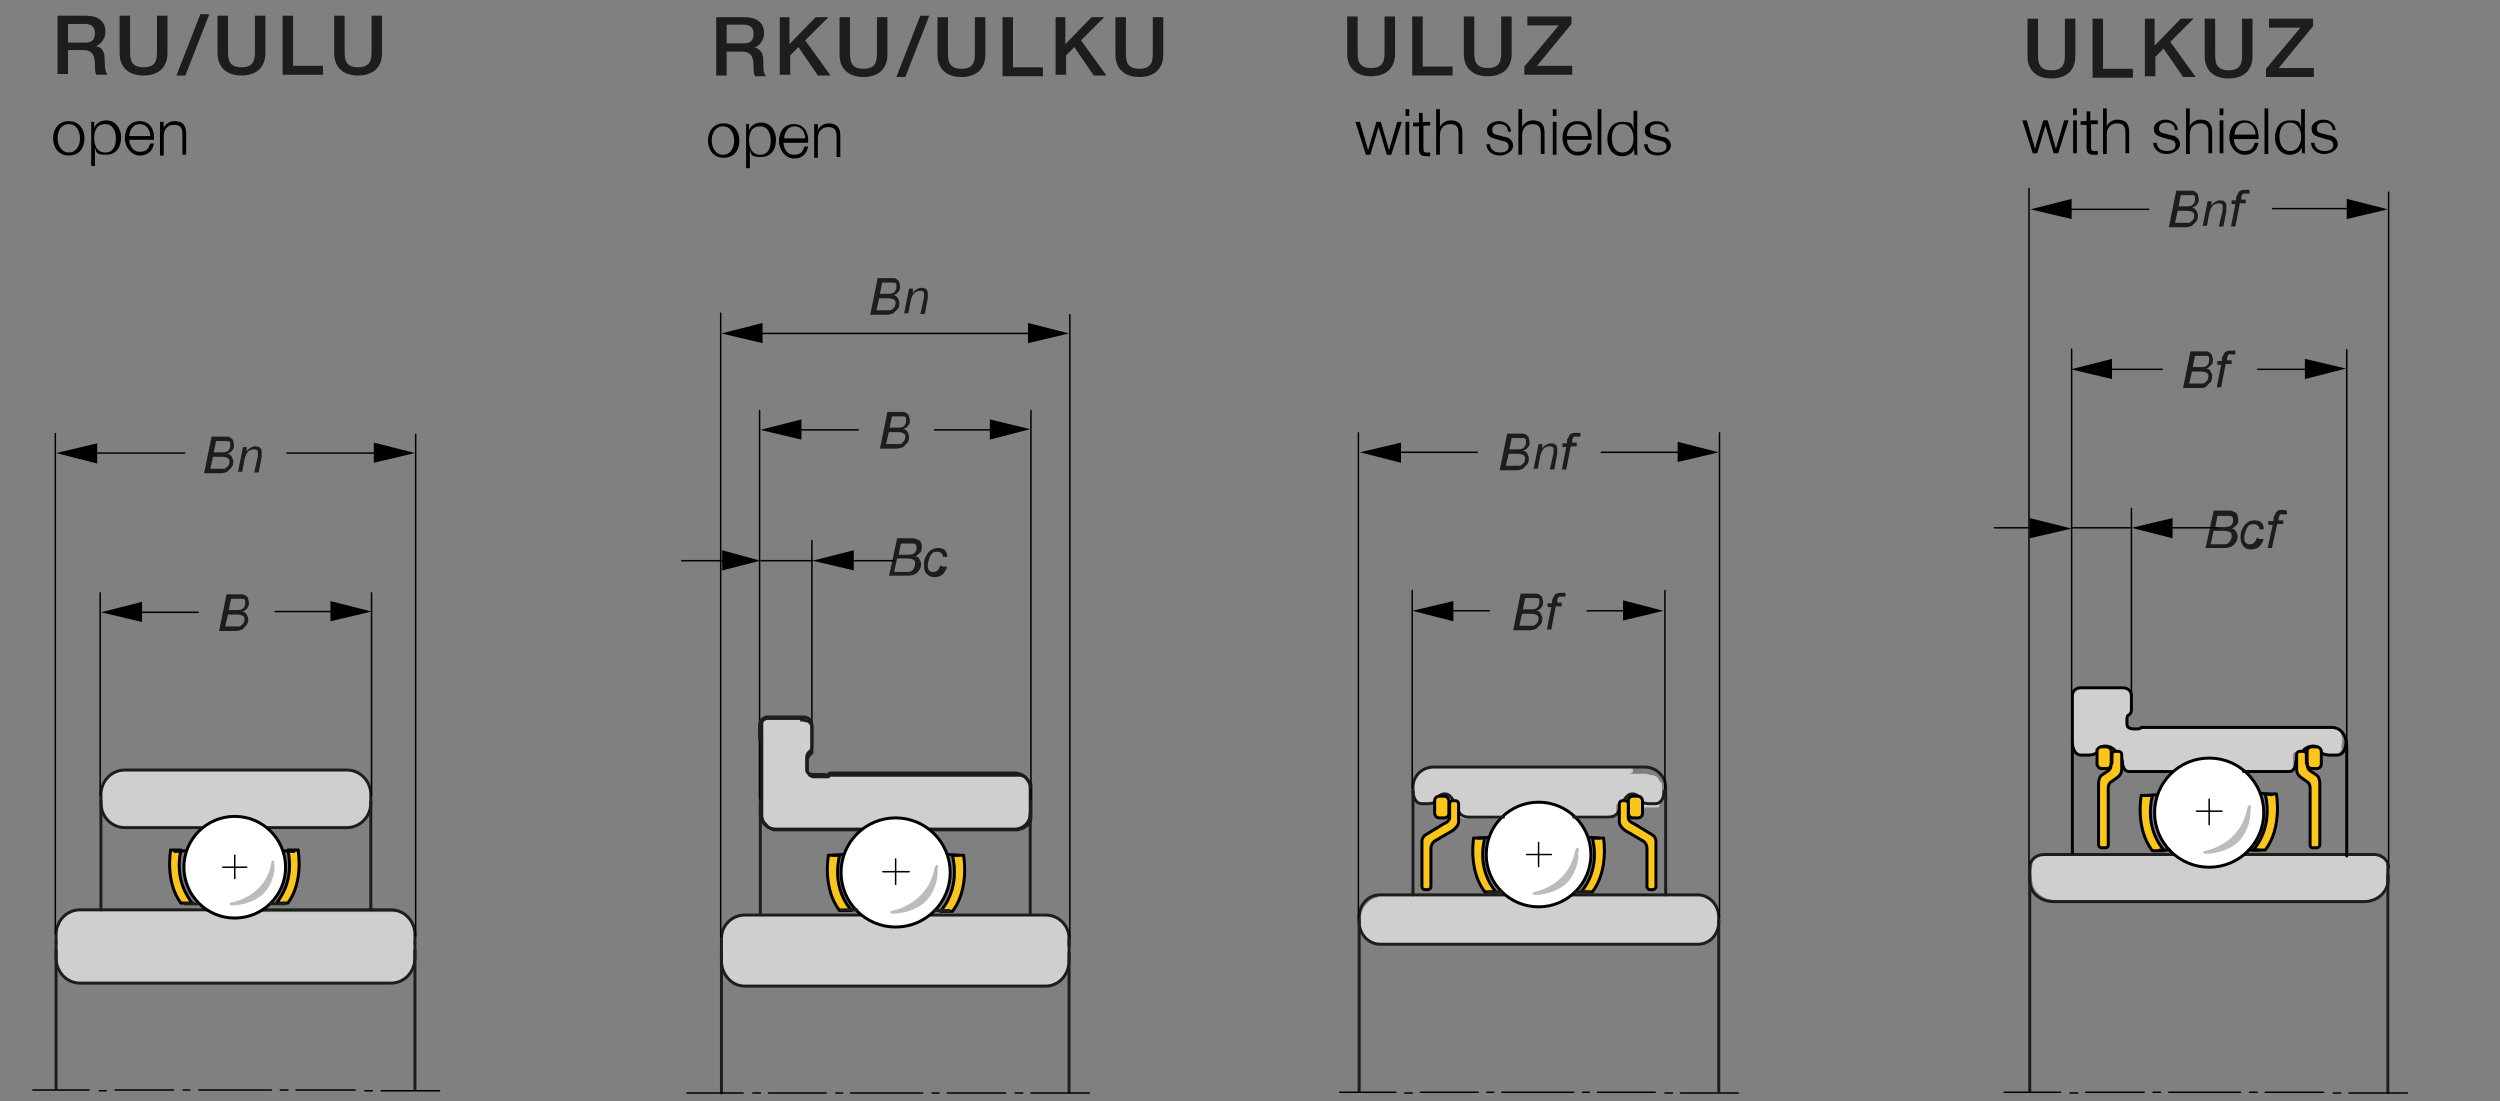 <?xml version="1.0" encoding="UTF-8"?>
<svg id="Ebene_1" xmlns="http://www.w3.org/2000/svg" version="1.1" viewBox="0 0 334.4 147.3">
  <rect x="0" y="0" width="334.4" height="147.3" fill="#808080" stroke="none"/>
  <!-- Generator: Adobe Illustrator 29.1.0, SVG Export Plug-In . SVG Version: 2.1.0 Build 142)  -->
  <defs>
    <style>
      .st0 {
        fill: #d0cfce;
      }

      .st1, .st2, .st3, .st4, .st5, .st6, .st7 {
        stroke-linecap: round;
      }

      .st1, .st2, .st3, .st4, .st6 {
        stroke-width: .4px;
      }

      .st1, .st3, .st5, .st7 {
        fill: none;
      }

      .st1, .st4 {
        stroke: #1d1d1b;
      }

      .st1, .st4, .st5 {
        stroke-miterlimit: 10;
      }

      .st2 {
        fill: #fbc519;
      }

      .st2, .st3, .st5, .st6, .st7 {
        stroke: #000;
      }

      .st2, .st3, .st6, .st7 {
        stroke-linejoin: round;
      }

      .st4, .st8 {
        fill: #cfcfcf;
      }

      .st9 {
        isolation: isolate;
      }

      .st10 {
        fill: #bcbcbb;
      }

      .st5, .st7 {
        stroke-width: .2px;
      }

      .st6 {
        fill: #fff;
      }

      .st11 {
        fill: #1d1d1b;
      }

      .st12 {
        fill: #cfcfd0;
      }
    </style>
  </defs>
  <g>
    <path class="st11" d="M7.7,2.1h3.8c1.7,0,2.6.8,2.6,2.1s-1,1.9-1.3,2h0c.5,0,1.2.4,1.2,1.7s.1,1.7.4,2.1h-1.5c-.2-.3-.2-.8-.2-1.2,0-1.4-.3-2.1-1.6-2.1h-2v3.2h-1.4s0-7.8,0-7.8ZM9.1,5.7h2.3c.9,0,1.3-.4,1.3-1.3s-.6-1.2-1.4-1.2h-2.2s0,2.5,0,2.5Z"/>
    <path class="st11" d="M16,2.1h1.4v4.6c0,1.1,0,2.3,1.8,2.3s1.8-1.2,1.8-2.3V2.1h1.4v5c0,2-1.3,3-3.2,3s-3.2-1-3.2-3c0,0,0-5,0-5Z"/>
    <path class="st11" d="M26.8,1.9h1.2l-3.2,8.2h-1.2s3.2-8.2,3.2-8.2Z"/>
    <path class="st11" d="M29.1,2.1h1.4v4.6c0,1.1,0,2.3,1.8,2.3s1.8-1.2,1.8-2.3V2.1h1.4v5c0,2-1.3,3-3.2,3s-3.2-1-3.2-3c0,0,0-5,0-5Z"/>
    <path class="st11" d="M37.8,2.1h1.4v6.7h4v1.2h-5.4V2.1Z"/>
    <path class="st11" d="M44.7,2.1h1.4v4.6c0,1.1,0,2.3,1.8,2.3s1.8-1.2,1.8-2.3V2.1h1.4v5c0,2-1.3,3-3.2,3s-3.2-1-3.2-3V2.1Z"/>
  </g>
  <g>
    <path class="st11" d="M180.2,2.2h1.4v4.6c0,1.1,0,2.3,1.8,2.3s1.8-1.2,1.8-2.3V2.2h1.4v5c0,2-1.3,3-3.2,3s-3.2-1-3.2-3V2.2Z"/>
    <path class="st11" d="M188.9,2.2h1.4v6.7h4v1.2h-5.4V2.2Z"/>
    <path class="st11" d="M195.8,2.2h1.4v4.6c0,1.1,0,2.3,1.8,2.3s1.8-1.2,1.8-2.3V2.2h1.4v5c0,2-1.3,3-3.2,3s-3.2-1-3.2-3V2.2Z"/>
    <path class="st11" d="M204.2,2.2h6v1l-4.6,5.6h4.7v1.2h-6.4v-1.1l4.6-5.5h-4.2v-1.2h-.1Z"/>
  </g>
  <g>
    <path class="st11" d="M271.2,2.5h1.4v4.6c0,1.1,0,2.3,1.8,2.3s1.8-1.2,1.8-2.3V2.5h1.4v5c0,2-1.3,3-3.2,3s-3.2-1-3.2-3V2.5h0Z"/>
    <path class="st11" d="M279.9,2.5h1.4v6.7h4v1.2h-5.4V2.5Z"/>
    <path class="st11" d="M286.8,2.5h1.4v3.6l3.5-3.6h1.7l-3.1,3.1,3.4,4.7h-1.7l-2.6-3.8-1.1,1.1v2.6h-1.4V2.5h0Z"/>
    <path class="st11" d="M294.9,2.5h1.4v4.6c0,1.1,0,2.3,1.8,2.3s1.8-1.2,1.8-2.3V2.5h1.4v5c0,2-1.3,3-3.2,3s-3.2-1-3.2-3V2.5h0Z"/>
    <path class="st11" d="M303.4,2.5h6v1l-4.6,5.6h4.7v1.2h-6.4v-1.1l4.6-5.5h-4.2v-1.2h-.1Z"/>
  </g>
  <path class="st0" d="M312.1,97.2h-25.5l-.3.3h-.3c0,0-.9,0-.9,0h-.4c-.1,0-.3-.2-.3-.2v-1.4s0,0,.2-.2.2,0,.3-.2,0,0,0-.4v-2.6c-.1,0-.5-.3-.5-.3,0,0-.2-.2-.3-.2h-6.2l-.4.3-.3.3v7.2l.4.9.4.2h1.6l.4-.2h.3v-.6c.1,0,.5-.2.5-.2h1s.3.2.5.3.5.4.5.4h.5l.2.2v.6c.1,0,0,.6,0,.6v.6l.3.4h22.2c0,0,.3,0,.3,0l.4-.3v-.3c.1,0,0-.8,0-.8v-.7l.2-.3s.2,0,.3,0h.5l.4-.3v-.3h1.1c0,0,.4,0,.4,0l.4.2v.4l.4.3.5.2h1.6l.3-.3.4-.5v-.7c.1,0,.1-.8.1-.8l-.2-.8s-.5-.8-1.4-.9h.4Z"/>
  <path class="st12" d="M317.9,114.2h-16.9l-1.5.5-.5.3-1.6.5h-2.6l-1.3-.3-1.1-.3-1.1-.5-.8-.3h-17.2l-.7.3-.5.5-.2.4-.2,1.3v.8l.3,1.2.3.6.7.6.7.4,1,.2h42.8c0,0,.6-.4.6-.4l.6-.3.4-.3.3-.5v-.5l.2-1.4v-1.7c0,0-.2-.3-.2-.3l-.3-.2-.5-.3-.5-.3h-.2Z"/>
  <path class="st1" d="M271.5,116c0-.9.8-1.7,1.9-1.7h44.2c1,0,1.9.8,1.9,1.7"/>
  <path class="st8" d="M218.4,102.6h-27.5l-.6.4s-.4.3-.5.4-.4.5-.4.5l-.2.6-.2.8v.9c0,0,0,.6.2.6s.4.5.4.5c0,0,.5,0,.6.2s.6,0,.6,0h.4c0,0,.5,0,.5,0l.2-.2h0c0,0,.1-.6.1-.6,0,0,.1-.2.2-.2h1c0,0,.4.3.4.3,0,0,.3.2.3.3s.5.2.5.2h.3l.2.4v1.2l.3.3.5.3h4.8l.5-.3.5-.4,1.2-.6.6-.2,1.3-.3h2.3c0,0,1.3.4,1.3.4l.7.4.8.5.6.5h5.2l.3-.2v-.2c.1,0,.2,0,.3-.2s.1-.4.1-.5v-.8c0-.1,0,0,.2,0s.1,0,.2,0,.3,0,.3,0,.2-.3.2-.3c0,0,.1,0,.2-.2s.2-.2.3-.2.3,0,.4,0h.5c.1,0,.6.2.6.2l.3.3v.6h2c0,0,.4,0,.4,0,0,0,.2-.2.2-.3s0,0,.1-.3.2-.5.2-.6v-2c0,0-.3-.3-.3-.3,0,0-.2-.4-.3-.5s-.5-.3-.5-.3c0,0-.3,0-.4,0s-.5-.2-.5-.2h-.4c0,0-.8,0-.8,0h-1.1l.4-.2Z"/>
  <path class="st8" d="M184.3,119.7h43.2l.8.2.7.6.6.9.2.9v1.4s-.2.9-.2,1-.5.9-.5.9c0,0-.6.6-.8.6s-.9.2-.9.2h-43.4l-1-.5-.6-.7-.3-.6-.2-.7v-.9c.1,0,.2-.8.2-.8l.2-.6.3-.5.6-.6.5-.3.7-.2v-.3Z"/>
  <path class="st4" d="M107.4,96.1h-4.9l-.4.2-.2.3v12.7l.2.6.7.8.7.3h32.6l.7-.2.5-.3.5-.5s.1-.5.1-.6v-4.5l-.4-.5-.4-.5-.6-.2h-.4c0,0-.7,0-.7,0h-24.4l-.2.2h-2.1l-.4-.2-.3-.5v-1.8l.3-.4.3-.3v-.6c0,0,0-2.5,0-2.5v-.6l-.4-.5-.8-.2h-.1Z"/>
  <path class="st12" d="M115.2,122.4h-16.3l-.9.4-.7.5-.6,1v.7c0,0-.2,3.9-.2,3.9l.3.9.8,1.1.8.7,1.2.2h40.5l1.2-.4.6-.5.7-.8.4-.9v-4.7l-.3-.5-.4-.7-.6-.5-.4-.2-.5-.2h-.6c0,0-.9,0-.9,0h-24.1Z"/>
  <path class="st12" d="M27.5,121.8H9.9c0,0-.6.4-.6.4l-.7.5-.5.6s0,.5-.2.6-.3.6-.3.6v4.3l.2.8.4.7.9.8.6.4h.9c0,.1,1.3.1,1.3.1h40.5l1.1-.2.4-.2.7-.6.6-.7.3-.8v-4.6c0,0-.2-.8-.2-.8l-.4-.6s-.3-.2-.4-.3-.4-.4-.4-.4l-.4-.2-.5-.2h-25.5l-.2-.2Z"/>
  <path class="st1" d="M7.5,126.1v-1.1c0-1.8,1.4-3.3,3.2-3.3h41.6c1.8,0,3.2,1.5,3.2,3.3v1.1"/>
  <path class="st4" d="M49.6,107.4c0,1.8-1.4,3.3-3.2,3.3h-29.7c-1.8,0-3.2-1.5-3.2-3.3v-1.1c0-1.8,1.4-3.3,3.2-3.3h29.7c1.8,0,3.2,1.5,3.2,3.3v1.1Z"/>
  <line class="st7" x1="24.7" y1="60.6" x2="11.2" y2="60.6"/>
  <polygon points="13 59.3 13 62 7.5 60.6 13 59.3"/>
  <line class="st7" x1="38.4" y1="60.6" x2="51.5" y2="60.6"/>
  <polygon points="50 61.9 50 59.2 55.5 60.6 50 61.9"/>
  <g class="st9">
    <g class="st9">
      <path class="st11" d="M27.3,63.3l1-4.9h1.5c.3,0,.5,0,.6,0,.2,0,.4.1.5.2s.3.2.3.4c0,.2.1.3.1.5s0,.5-.2.7c-.1.2-.4.4-.7.5.3,0,.5.2.6.4.1.2.2.4.2.6s0,.5-.2.8c-.2.2-.4.4-.6.6-.3.1-.5.2-.8.2h-2.4ZM28.1,62.7h1.1c.3,0,.5,0,.6,0,.2,0,.4,0,.5-.2.1,0,.2-.2.3-.3,0-.1.1-.3.1-.4,0-.2,0-.4-.2-.5-.1-.1-.4-.2-.8-.2h-1.2l-.4,1.7ZM28.5,60.5h1c.5,0,.8,0,1-.2.2-.2.3-.4.3-.7s0-.3,0-.4c0,0-.1-.2-.3-.2-.1,0-.3,0-.6,0h-1l-.3,1.5Z"/>
      <path class="st11" d="M31.8,63.3l.7-3.5h.5v.6c.1-.2.3-.4.5-.5.2-.1.4-.2.6-.2s.5,0,.7.2c.2.2.2.4.2.6s0,.3,0,.6l-.4,2.1h-.6l.5-2.2c0-.2,0-.4,0-.5s0-.2-.1-.3c0,0-.2-.1-.4-.1-.3,0-.6.1-.8.3-.2.2-.4.6-.5,1.1l-.3,1.6h-.6Z"/>
    </g>
  </g>
  <line class="st7" x1="55.6" y1="58.1" x2="55.6" y2="125.2"/>
  <line class="st7" x1="7.4" y1="58" x2="7.4" y2="124.9"/>
  <g>
    <g>
      <circle class="st6" cx="31.4" cy="116" r="6.8"/>
      <path class="st10" d="M36.7,115.5c0-.5-.2-.4-.2-.4-.2,0-.2.3-.2.3-.8,4.6-5.3,5.3-5.3,5.3,0,0-.2,0-.3.2,0,0,0,.3.5.2,0,0,2.4,0,4.1-1.6,0,0,1.6-1.6,1.4-4Z"/>
    </g>
    <path class="st2" d="M22.8,113.9s-.7,4.1,1.4,6.9h1.5c-.4-.6-2.4-3-1.5-7.1h-1.4v.2Z"/>
    <line class="st3" x1="23.4" y1="113.9" x2="24.8" y2="113.8"/>
    <path class="st2" d="M39.9,113.9s.7,4.1-1.4,6.9h-1.5c.4-.6,2.4-3,1.5-7.1h1.4v.2Z"/>
    <line class="st3" x1="39.3" y1="113.9" x2="37.9" y2="113.8"/>
    <line class="st5" x1="31.4" y1="114.4" x2="31.4" y2="117.5"/>
    <line class="st5" x1="29.8" y1="116" x2="33" y2="116"/>
  </g>
  <path class="st1" d="M55.5,127.1v1c0,1.9-1.4,3.4-3.2,3.4H10.7c-1.8,0-3.2-1.5-3.2-3.4v-1"/>
  <path class="st1" d="M10.7,129.4"/>
  <path class="st1" d="M52.3,129.4"/>
  <line class="st1" x1="55.5" y1="126.1" x2="55.5" y2="145.7"/>
  <line class="st1" x1="7.5" y1="126" x2="7.5" y2="145.6"/>
  <g>
    <line class="st7" x1="4.4" y1="145.8" x2="11.9" y2="145.8"/>
    <line class="st7" x1="15.4" y1="145.8" x2="23.2" y2="145.8"/>
    <line class="st7" x1="24.5" y1="145.8" x2="25.4" y2="145.8"/>
    <line class="st7" x1="26.6" y1="145.8" x2="36.3" y2="145.8"/>
    <line class="st7" x1="37.5" y1="145.8" x2="38.5" y2="145.8"/>
    <line class="st7" x1="39.6" y1="145.8" x2="47.5" y2="145.8"/>
    <line class="st7" x1="51" y1="145.9" x2="58.8" y2="145.9"/>
    <line class="st7" x1="13.3" y1="145.9" x2="14.2" y2="145.9"/>
    <line class="st7" x1="48.8" y1="145.9" x2="49.8" y2="145.9"/>
  </g>
  <line class="st1" x1="13.5" y1="107.1" x2="13.5" y2="121.7"/>
  <line class="st1" x1="49.6" y1="107.2" x2="49.6" y2="121.7"/>
  <line class="st1" x1="24.7" y1="120.9" x2="26.5" y2="120.9"/>
  <line class="st1" x1="36.3" y1="120.9" x2="38.1" y2="120.9"/>
  <g class="st9">
    <g class="st9">
      <path class="st11" d="M29.3,84.4l1-4.9h1.5c.3,0,.5,0,.6,0,.2,0,.4.1.5.2s.3.2.3.4c0,.2.1.3.1.5s0,.5-.2.7c-.1.2-.4.4-.7.5.3,0,.5.2.6.4.1.2.2.4.2.6s0,.5-.2.8c-.2.2-.4.4-.6.6-.3.1-.5.2-.8.2h-2.4ZM30.1,83.8h1.1c.3,0,.5,0,.6,0,.2,0,.4,0,.5-.2.1,0,.2-.2.3-.3,0-.1.1-.3.1-.4,0-.2,0-.4-.2-.5-.1-.1-.4-.2-.8-.2h-1.2l-.4,1.7ZM30.5,81.6h1c.5,0,.8,0,1-.2.2-.2.3-.4.3-.7s0-.3,0-.4c0,0-.1-.2-.3-.2-.1,0-.3,0-.6,0h-1l-.3,1.5Z"/>
    </g>
  </g>
  <line class="st7" x1="26.5" y1="81.9" x2="17.2" y2="81.9"/>
  <polygon points="19 80.5 19 83.2 13.5 81.9 19 80.5"/>
  <line class="st7" x1="36.8" y1="81.8" x2="46.1" y2="81.8"/>
  <polygon points="44.2 83.1 44.2 80.4 49.7 81.8 44.2 83.1"/>
  <line class="st7" x1="13.4" y1="79.3" x2="13.4" y2="106.4"/>
  <line class="st7" x1="49.7" y1="79.3" x2="49.7" y2="106.4"/>
  <path class="st1" d="M96.5,126.5v-1c0-1.7,1.4-3.1,3.1-3.1h40.3c1.7,0,3.1,1.4,3.1,3.1v1"/>
  <g class="st9">
    <g class="st9">
      <path class="st11" d="M117.7,60l1-4.9h1.5c.3,0,.5,0,.6,0,.2,0,.4.1.5.2s.3.2.3.4c0,.2.1.3.1.5s0,.5-.2.7c-.1.2-.4.4-.7.5.3,0,.5.2.6.4.1.2.2.4.2.6s0,.5-.2.8c-.2.2-.4.4-.6.6-.3.1-.5.2-.8.2h-2.4ZM118.5,59.4h1.1c.3,0,.5,0,.6,0,.2,0,.4,0,.5-.2.1,0,.2-.2.3-.3,0-.1.1-.3.1-.4,0-.2,0-.4-.2-.5-.1-.1-.4-.2-.8-.2h-1.2l-.4,1.7ZM118.9,57.2h1c.5,0,.8,0,1-.2.2-.2.3-.4.3-.7s0-.3,0-.4c0,0-.1-.2-.3-.2-.1,0-.3,0-.6,0h-1l-.3,1.5Z"/>
    </g>
  </g>
  <line class="st7" x1="143.1" y1="42.1" x2="143.1" y2="125.5"/>
  <line class="st7" x1="96.4" y1="41.9" x2="96.4" y2="125.3"/>
  <path class="st1" d="M143,127.5v1c0,1.9-1.4,3.4-3.1,3.4h-40.3c-1.7,0-3.1-1.5-3.1-3.4v-1"/>
  <path class="st1" d="M98.2,129.8"/>
  <path class="st1" d="M139.9,129.8"/>
  <line class="st1" x1="143" y1="125.5" x2="143" y2="146.1"/>
  <line class="st1" x1="96.5" y1="126.4" x2="96.5" y2="146.2"/>
  <g>
    <line class="st7" x1="91.9" y1="146.2" x2="99.4" y2="146.2"/>
    <line class="st7" x1="102.8" y1="146.2" x2="110.5" y2="146.2"/>
    <line class="st7" x1="111.8" y1="146.2" x2="112.7" y2="146.2"/>
    <line class="st7" x1="113.8" y1="146.2" x2="123.4" y2="146.2"/>
    <line class="st7" x1="124.7" y1="146.2" x2="125.6" y2="146.2"/>
    <line class="st7" x1="126.7" y1="146.2" x2="134.5" y2="146.2"/>
    <line class="st7" x1="137.9" y1="146.2" x2="145.7" y2="146.2"/>
    <line class="st7" x1="100.7" y1="146.2" x2="101.7" y2="146.2"/>
    <line class="st7" x1="135.8" y1="146.2" x2="136.8" y2="146.2"/>
  </g>
  <line class="st1" x1="101.7" y1="97.4" x2="101.7" y2="122.3"/>
  <line class="st1" x1="137.8" y1="105.5" x2="137.8" y2="122.3"/>
  <g class="st9">
    <g class="st9">
      <path class="st11" d="M118.9,77.1l1.1-5.1h1.6c.3,0,.5,0,.6,0,.2,0,.4.1.6.2.2,0,.3.2.4.4s.1.4.1.6,0,.5-.2.7c-.2.2-.4.4-.7.5.3,0,.5.2.6.4.1.2.2.4.2.6s0,.5-.2.8c-.2.3-.4.5-.6.6s-.6.2-.9.2h-2.5ZM119.7,76.5h1.2c.3,0,.5,0,.6,0,.2,0,.4-.1.5-.2.1,0,.2-.2.3-.4,0-.1.1-.3.1-.5,0-.2,0-.4-.2-.5-.1-.1-.4-.2-.9-.2h-1.3l-.4,1.8ZM120.2,74.2h1c.5,0,.8,0,1.1-.2.2-.2.3-.4.3-.7s0-.3-.1-.4c0-.1-.2-.2-.3-.2-.1,0-.3,0-.6,0h-1.1l-.3,1.6Z"/>
      <path class="st11" d="M126.1,75.8h.6c-.2.5-.4.9-.7,1.1-.3.2-.6.3-1,.3s-.7-.1-1-.4-.4-.6-.4-1.1,0-.8.2-1.2c.2-.4.4-.7.7-.9.3-.2.6-.3,1-.3s.7.1.9.3c.2.2.3.5.3.9h-.6c0-.2,0-.4-.2-.5-.1-.1-.3-.2-.5-.2s-.5,0-.7.2c-.2.2-.3.4-.4.7-.1.3-.2.6-.2.9s0,.5.2.7.3.2.5.2.4,0,.6-.2c.2-.2.3-.4.4-.7Z"/>
    </g>
  </g>
  <line class="st7" x1="119.6" y1="75" x2="112.4" y2="75"/>
  <polygon points="114.2 73.6 114.2 76.3 108.7 75 114.2 73.6"/>
  <line class="st7" x1="101.6" y1="54.9" x2="101.6" y2="106.8"/>
  <line class="st7" x1="137.9" y1="54.9" x2="137.9" y2="106.9"/>
  <line class="st7" x1="114.8" y1="57.5" x2="105.4" y2="57.5"/>
  <polygon points="107.2 56.1 107.2 58.8 101.7 57.5 107.2 56.1"/>
  <line class="st7" x1="125" y1="57.5" x2="134.2" y2="57.5"/>
  <polygon points="132.4 58.8 132.4 56.1 137.8 57.4 132.4 58.8"/>
  <line class="st7" x1="91.2" y1="75" x2="98.4" y2="75"/>
  <polygon points="96.6 76.3 96.6 73.6 101.7 75 96.6 76.3"/>
  <line class="st7" x1="108.7" y1="75" x2="101.8" y2="75"/>
  <line class="st7" x1="108.6" y1="72.3" x2="108.6" y2="96.8"/>
  <line class="st7" x1="137.9" y1="44.6" x2="100.2" y2="44.6"/>
  <polygon points="102 43.2 102 45.9 96.5 44.6 102 43.2"/>
  <polygon points="137.5 45.9 137.5 43.2 143 44.6 137.5 45.9"/>
  <g class="st9">
    <g class="st9">
      <path class="st11" d="M116.4,42.1l1-4.9h1.5c.3,0,.5,0,.6,0,.2,0,.4.1.5.2s.3.2.3.4c0,.2.1.3.1.5s0,.5-.2.7c-.1.2-.4.4-.7.5.3,0,.5.2.6.4.1.2.2.4.2.6s0,.5-.2.8c-.2.2-.4.4-.6.6-.3.1-.5.2-.8.2h-2.4ZM117.2,41.5h1.1c.3,0,.5,0,.6,0,.2,0,.4,0,.5-.2.1,0,.2-.2.3-.3,0-.1.1-.3.1-.4,0-.2,0-.4-.2-.5-.1-.1-.4-.2-.8-.2h-1.2l-.4,1.7ZM117.6,39.3h1c.5,0,.8,0,1-.2.2-.2.3-.4.3-.7s0-.3,0-.4c0,0-.1-.2-.3-.2-.1,0-.3,0-.6,0h-1l-.3,1.5Z"/>
      <path class="st11" d="M120.9,42.1l.7-3.5h.5v.6c.1-.2.3-.4.5-.5.2-.1.4-.2.6-.2s.5,0,.7.2c.2.2.2.4.2.6s0,.3,0,.6l-.4,2.1h-.6l.5-2.2c0-.2,0-.4,0-.5s0-.2-.1-.3c0,0-.2-.1-.4-.1-.3,0-.6.1-.8.3-.2.2-.4.6-.5,1.1l-.3,1.6h-.6Z"/>
    </g>
  </g>
  <path class="st1" d="M135.7,105.7"/>
  <path class="st1" d="M103.8,105.7"/>
  <path class="st1" d="M137.8,108.8c0,1.2-.9,2.1-2.1,2.1h-31.9c-1.2,0-2.1-.9-2.1-2.1v-1"/>
  <path class="st1" d="M136,107.3"/>
  <path class="st1" d="M121.7,107.3"/>
  <path class="st1" d="M137.8,105.4h0c0-1-.8-1.9-1.9-2h-24.7s-.4,0-.4.2c0,0,0,.2-.5,0h-1.5c-1,0-.9-.7-.9-.7v-1.5c0-.6.3-.8.3-.8.5-.3.4-.9.4-.9v-2.7c0-.6-.5-1.1-1.1-1.1h-4.8c-.6,0-1.1.5-1.1,1.1v1.9"/>
  <path class="st1" d="M110.9,103.4"/>
  <path class="st1" d="M102.7,100.1"/>
  <path class="st1" d="M107.5,100.1"/>
  <g>
    <circle class="st6" cx="119.8" cy="116.7" r="7.3"/>
    <path class="st10" d="M125.5,116.1c0-.5-.2-.4-.2-.4-.2,0-.3.4-.3.4-.9,4.9-5.6,5.7-5.6,5.7,0,0-.3,0-.3.2,0,0,0,.3.5.2,0,0,2.6,0,4.3-1.7,0,0,1.7-1.7,1.5-4.3h0Z"/>
  </g>
  <path class="st2" d="M110.8,114.5s-.8,4.3,1.5,7.3h1.6c-.5-.6-2.6-3.1-1.6-7.4h-1.5Z"/>
  <line class="st3" x1="111.4" y1="114.4" x2="112.8" y2="114.3"/>
  <path class="st2" d="M128.9,114.5s.8,4.4-1.5,7.4h-1.6c.5-.6,2.6-3.2,1.6-7.5h1.5Z"/>
  <line class="st3" x1="128.2" y1="114.4" x2="126.8" y2="114.3"/>
  <line class="st5" x1="119.8" y1="114.9" x2="119.8" y2="118.3"/>
  <line class="st5" x1="118.1" y1="116.6" x2="121.6" y2="116.6"/>
  <line class="st1" x1="112.5" y1="121.7" x2="114.6" y2="121.7"/>
  <line class="st1" x1="125" y1="121.8" x2="127" y2="121.8"/>
  <g class="st9">
    <g class="st9">
      <path class="st11" d="M200.6,62.9l1-4.9h1.5c.3,0,.5,0,.6,0,.2,0,.4.1.5.2s.3.2.3.4c0,.2.1.3.1.5s0,.5-.2.7c-.1.2-.4.4-.7.5.3,0,.5.2.6.4.1.2.2.4.2.6s0,.5-.2.8c-.2.2-.4.4-.6.6-.3.1-.5.2-.8.2h-2.4ZM201.4,62.3h1.1c.3,0,.5,0,.6,0,.2,0,.4,0,.5-.2.1,0,.2-.2.3-.3,0-.1.1-.3.1-.4,0-.2,0-.4-.2-.5-.1-.1-.4-.2-.8-.2h-1.2l-.4,1.7ZM201.8,60.1h1c.5,0,.8,0,1-.2.2-.2.3-.4.3-.7s0-.3,0-.4-.2-.2-.3-.2c-.1,0-.3,0-.6,0h-1l-.3,1.5Z"/>
      <path class="st11" d="M205.1,62.9l.7-3.5h.5v.6c.1-.2.3-.4.5-.5.2-.1.4-.2.6-.2s.5,0,.7.2c.2.2.2.4.2.6s0,.3,0,.6l-.4,2.1h-.6l.5-2.2c0-.2,0-.4,0-.5s0-.2-.1-.3c0,0-.2-.1-.4-.1-.3,0-.6.1-.8.3-.2.2-.4.6-.5,1.1l-.3,1.6h-.6Z"/>
      <path class="st11" d="M208.9,62.9l.6-3.1h-.5v-.5h.6v-.5c.2-.2.2-.4.3-.5,0-.1.1-.2.3-.3s.3-.1.5-.1.4,0,.7,0v.5c-.3,0-.5,0-.6,0s-.2,0-.3,0c0,0-.1.2-.2.4v.4c0,0,.6,0,.6,0v.5h-.8l-.6,3.1h-.6Z"/>
    </g>
  </g>
  <g class="st9">
    <g class="st9">
      <path class="st11" d="M202.4,84.3l1-4.9h1.5c.3,0,.5,0,.6,0,.2,0,.4.1.5.2s.3.2.3.4c0,.2.1.3.1.5s0,.5-.2.7c-.1.2-.4.4-.7.5.3,0,.5.2.6.4.1.2.2.4.2.6s0,.5-.2.8c-.2.2-.4.4-.6.6-.3.1-.5.2-.8.2h-2.4ZM203.2,83.7h1.1c.3,0,.5,0,.6,0,.2,0,.4,0,.5-.2.1,0,.2-.2.3-.3,0-.1.1-.3.1-.4,0-.2,0-.4-.2-.5-.1-.1-.4-.2-.8-.2h-1.2l-.4,1.7ZM203.6,81.5h1c.5,0,.8,0,1-.2.2-.2.3-.4.3-.7s0-.3,0-.4-.2-.2-.3-.2c-.1,0-.3,0-.6,0h-1l-.3,1.5Z"/>
      <path class="st11" d="M206.9,84.3l.6-3.1h-.5v-.5h.6v-.5c.2-.2.2-.4.3-.5,0-.1.1-.2.3-.3.1,0,.3-.1.5-.1s.4,0,.7,0v.5c-.3,0-.5,0-.6,0s-.2,0-.3,0c0,0-.1.2-.2.4v.4c0,0,.6,0,.6,0v.5h-.8l-.6,3.1h-.6Z"/>
    </g>
  </g>
  <path class="st1" d="M229.9,123.3c0,1.7-1.2,3-2.8,3h-42.5c-1.5,0-2.8-1.3-2.8-3v-.6c0-1.7,1.2-3,2.8-3h42.5c1.5,0,2.8,1.3,2.8,3v.6Z"/>
  <g>
    <g>
      <circle class="st6" cx="205.8" cy="114.3" r="7"/>
      <path class="st10" d="M211.2,113.8c0-.5-.2-.4-.2-.4-.2,0-.3.4-.3.4-.9,4.7-5.4,5.5-5.4,5.5,0,0-.3,0-.3.2,0,0,0,.3.5.2,0,0,2.5,0,4.2-1.7,0,0,1.6-1.7,1.4-4.1h.1Z"/>
    </g>
    <path class="st2" d="M197.1,112.2s-.7,4.2,1.5,7.1h1.5c-.5-.6-2.5-3.1-1.5-7.2h-1.5Z"/>
    <line class="st3" x1="197.7" y1="112.1" x2="199.1" y2="112"/>
    <path class="st2" d="M214.5,112.2s.7,4.2-1.5,7.1h-1.5c.5-.6,2.5-3.1,1.5-7.2h1.5Z"/>
    <line class="st3" x1="213.9" y1="112.1" x2="212.5" y2="112"/>
    <line class="st5" x1="205.8" y1="112.7" x2="205.8" y2="115.9"/>
    <line class="st5" x1="204.2" y1="114.3" x2="207.5" y2="114.3"/>
  </g>
  <path class="st1" d="M222.6,107.5"/>
  <path class="st1" d="M189,119.7v-14.4c0-1.5,1.2-2.7,2.8-2.7h28.2c1.5,0,2.8,1.2,2.8,2.7v14.4"/>
  <path class="st1" d="M189,107.5"/>
  <path class="st1" d="M191.7,110.3"/>
  <path class="st1" d="M219.9,110.3"/>
  <path class="st1" d="M189,105.8s0,1.7,1.2,1.7h.8s1.1,0,1.2-.5c0,0,.2-.9,1.2-.8,0,0,.6,0,1.1,1.1l.7,1.4s.3.6,1.3.6h4.6"/>
  <path class="st1" d="M222.6,105.8s0,1.7-1.2,1.7h-.8s-1.1,0-1.2-.5c0,0-.2-.9-1.2-.8,0,0-.6,0-1.1,1.1l-.7,1.4s-.3.6-1.3.6h-4.6"/>
  <line class="st1" x1="199.1" y1="119.3" x2="200.9" y2="119.3"/>
  <line class="st1" x1="210.7" y1="119.3" x2="212.5" y2="119.3"/>
  <line class="st7" x1="181.7" y1="57.9" x2="181.7" y2="123.1"/>
  <line class="st7" x1="197.6" y1="60.5" x2="185.6" y2="60.5"/>
  <polygon points="187.4 59.2 187.4 61.9 181.9 60.5 187.4 59.2"/>
  <line class="st1" x1="181.8" y1="123" x2="181.8" y2="146"/>
  <g>
    <line class="st7" x1="179.2" y1="146.1" x2="186.7" y2="146.1"/>
    <line class="st7" x1="190" y1="146.1" x2="197.7" y2="146.1"/>
    <line class="st7" x1="198.9" y1="146.1" x2="199.8" y2="146.1"/>
    <line class="st7" x1="200.9" y1="146.1" x2="210.5" y2="146.1"/>
    <line class="st7" x1="211.7" y1="146.1" x2="212.6" y2="146.1"/>
    <line class="st7" x1="213.7" y1="146.1" x2="221.4" y2="146.1"/>
    <line class="st7" x1="224.8" y1="146.2" x2="232.5" y2="146.2"/>
    <line class="st7" x1="187.9" y1="146.2" x2="188.9" y2="146.2"/>
    <line class="st7" x1="222.7" y1="146.2" x2="223.7" y2="146.2"/>
  </g>
  <line class="st1" x1="229.9" y1="123.1" x2="229.9" y2="146.1"/>
  <line class="st7" x1="230" y1="57.9" x2="230" y2="122.8"/>
  <line class="st7" x1="214.2" y1="60.5" x2="226.2" y2="60.5"/>
  <polygon points="224.4 61.8 224.4 59.1 229.9 60.5 224.4 61.8"/>
  <line class="st7" x1="199.2" y1="81.7" x2="192.6" y2="81.7"/>
  <polygon points="194.4 80.4 194.4 83.1 188.9 81.7 194.4 80.4"/>
  <line class="st7" x1="212.3" y1="81.7" x2="218.9" y2="81.7"/>
  <polygon points="217.1 83 217.1 80.3 222.5 81.7 217.1 83"/>
  <line class="st7" x1="188.9" y1="79" x2="188.9" y2="105.4"/>
  <line class="st7" x1="222.7" y1="79" x2="222.7" y2="105.5"/>
  <rect class="st2" x="191.9" y="106.5" width="1.9" height="2.9" rx=".6" ry=".6"/>
  <path class="st2" d="M191,113.4"/>
  <path class="st2" d="M190.6,113.4"/>
  <path class="st2" d="M193.9,108.6v-1.1c0-.2.2-.4.4-.4h.4c.2,0,.4.2.4.4v2.5s0,.5-.8,1.1l-2.4,1.4s-.5.3-.5,1v5.1c0,.2-.2.4-.4.4h-.4c-.2,0-.4-.2-.4-.4v-6.1s0-.6.6-.9l2.3-1.4.4-.2s.4-.3.4-.6v-.8Z"/>
  <rect class="st2" x="217.8" y="106.5" width="1.9" height="2.9" rx=".6" ry=".6"/>
  <path class="st2" d="M217.8,108.6v-1.1c0-.2-.2-.4-.4-.4h-.4c-.2,0-.4.2-.4.4v2.5s0,.5.8,1.1l2.4,1.4s.5.3.5,1v5.1c0,.2.2.4.4.4h.4c.2,0,.4-.2.4-.4v-6.1s0-.6-.6-.9l-2.3-1.4-.4-.2s-.4-.3-.4-.6c0,0,0-.8,0-.8Z"/>
  <g class="st9">
    <g class="st9">
      <path class="st11" d="M292,51.9l1-4.9h1.5c.3,0,.5,0,.6,0,.2,0,.4.1.5.2s.3.2.3.4c0,.2.1.3.1.5s0,.5-.2.7-.4.4-.7.5c.3,0,.5.2.6.4.1.2.2.4.2.6s0,.5-.2.8c-.2.2-.4.4-.6.6s-.5.2-.8.2h-2.4ZM292.8,51.3h1.1c.3,0,.5,0,.6,0,.2,0,.4,0,.5-.2.1,0,.2-.2.3-.3,0-.1.1-.3.1-.4,0-.2,0-.4-.2-.5-.1-.1-.4-.2-.8-.2h-1.2l-.4,1.7ZM293.2,49.1h1c.5,0,.8,0,1-.2s.3-.4.3-.7,0-.3,0-.4c0,0-.1-.2-.3-.2-.1,0-.3,0-.6,0h-1l-.3,1.5Z"/>
      <path class="st11" d="M296.5,51.9l.6-3.1h-.5v-.5h.6v-.5c.2-.2.2-.4.3-.5,0-.1.1-.2.3-.3s.3-.1.5-.1.4,0,.7,0v.5c-.3,0-.5,0-.6,0s-.2,0-.3,0c0,0-.1.2-.2.4v.4c0,0,.6,0,.6,0v.5h-.8l-.6,3.1h-.6Z"/>
    </g>
  </g>
  <line class="st7" x1="319.5" y1="25.7" x2="319.5" y2="118.2"/>
  <line class="st7" x1="271.4" y1="25.2" x2="271.4" y2="117.9"/>
  <g class="st9">
    <g class="st9">
      <path class="st11" d="M295,73.4l1.1-5.1h1.6c.3,0,.5,0,.6,0,.2,0,.4.1.6.2.2,0,.3.2.4.4,0,.2.1.4.1.6s0,.5-.2.7c-.2.2-.4.4-.7.5.3,0,.5.2.6.4.1.2.2.4.2.6s0,.5-.2.8c-.2.3-.4.5-.6.6s-.6.2-.9.2h-2.5ZM295.8,72.8h1.2c.3,0,.5,0,.6,0,.2,0,.4-.1.5-.2s.2-.2.3-.4.1-.3.1-.5c0-.2,0-.4-.2-.5-.1-.1-.4-.2-.9-.2h-1.3l-.4,1.8ZM296.3,70.5h1c.5,0,.8,0,1.1-.2.2-.2.3-.4.3-.7s0-.3-.1-.4c0-.1-.2-.2-.3-.2-.1,0-.3,0-.6,0h-1.1l-.3,1.6Z"/>
      <path class="st11" d="M302.2,72.1h.6c-.2.5-.4.9-.7,1.1-.3.2-.6.3-1,.3s-.7-.1-1-.4c-.2-.3-.4-.6-.4-1.1s0-.8.2-1.2c.2-.4.4-.7.7-.9.3-.2.6-.3,1-.3s.7.1.9.3c.2.2.3.5.3.9h-.6c0-.2,0-.4-.2-.5s-.3-.2-.5-.2-.5,0-.7.2c-.2.2-.3.4-.4.7-.1.3-.2.6-.2.9s0,.5.2.7.3.2.5.2.4,0,.6-.2c.2-.2.3-.4.4-.7Z"/>
      <path class="st11" d="M303.3,73.4l.7-3.2h-.6v-.5h.7v-.5c.2-.3.2-.4.3-.6,0-.1.2-.2.3-.3s.3-.1.5-.1.4,0,.7.1v.5c-.3,0-.5,0-.6,0s-.2,0-.3,0c0,0-.1.2-.2.4v.4c0,0,.6,0,.6,0v.5h-.8l-.7,3.2h-.6Z"/>
    </g>
  </g>
  <line class="st7" x1="296.6" y1="70.6" x2="289.4" y2="70.6"/>
  <polygon points="290.6 69.3 290.6 72 285.1 70.6 290.6 69.3"/>
  <line class="st7" x1="277.1" y1="46.7" x2="277.1" y2="92.9"/>
  <line class="st7" x1="313.9" y1="46.8" x2="313.9" y2="99.4"/>
  <line class="st7" x1="289.2" y1="49.4" x2="280.7" y2="49.4"/>
  <polygon points="282.5 48 282.5 50.7 277 49.4 282.5 48"/>
  <line class="st7" x1="302" y1="49.4" x2="310.1" y2="49.4"/>
  <polygon points="308.3 50.7 308.3 48 313.8 49.3 308.3 50.7"/>
  <line class="st7" x1="266.8" y1="70.6" x2="274" y2="70.6"/>
  <polygon points="271.5 72 271.5 69.3 277.1 70.7 271.5 72"/>
  <line class="st7" x1="285" y1="70.6" x2="277.2" y2="70.6"/>
  <line class="st7" x1="285.1" y1="68" x2="285.1" y2="92.9"/>
  <line class="st7" x1="287.4" y1="28" x2="275.2" y2="28"/>
  <polygon points="277.1 26.6 277.1 29.3 271.6 28 277.1 26.6"/>
  <polygon points="313.9 29.3 313.9 26.6 319.4 28 313.9 29.3"/>
  <g class="st9">
    <g class="st9">
      <path class="st11" d="M290.1,30.4l1-4.9h1.5c.3,0,.5,0,.6,0,.2,0,.4.1.5.2s.3.2.3.4c0,.2.1.3.1.5s0,.5-.2.7c-.1.2-.4.4-.7.5.3,0,.5.2.6.4.1.2.2.4.2.6s0,.5-.2.8c-.2.2-.4.4-.6.6-.3.1-.5.2-.8.2h-2.4ZM290.9,29.8h1.1c.3,0,.5,0,.6,0,.2,0,.4,0,.5-.2.1,0,.2-.2.3-.3,0-.1.1-.3.1-.4,0-.2,0-.4-.2-.5-.1-.1-.4-.2-.8-.2h-1.2l-.4,1.7ZM291.3,27.6h1c.5,0,.8,0,1-.2.2-.2.3-.4.3-.7s0-.3,0-.4-.2-.2-.3-.2c-.1,0-.3,0-.6,0h-1l-.3,1.5Z"/>
      <path class="st11" d="M294.6,30.4l.7-3.5h.5v.6c.1-.2.3-.4.5-.5.2-.1.4-.2.6-.2s.5,0,.7.2c.2.2.2.4.2.6s0,.3,0,.6l-.4,2.1h-.6l.5-2.2c0-.2,0-.4,0-.5s0-.2-.1-.3c0,0-.2-.1-.4-.1-.3,0-.6.1-.8.3-.2.2-.4.6-.5,1.1l-.3,1.6h-.6Z"/>
      <path class="st11" d="M298.4,30.4l.6-3.1h-.5v-.5h.6v-.5c.2-.2.2-.4.3-.5,0-.1.1-.2.3-.3s.3-.1.5-.1.4,0,.7,0v.5c-.3,0-.5,0-.6,0s-.2,0-.3,0c0,0-.1.2-.2.4v.4c0,0,.6,0,.6,0v.5h-.8l-.6,3.1h-.6Z"/>
    </g>
  </g>
  <path class="st1" d="M310.8,98.4"/>
  <path class="st1" d="M278.9,98.4"/>
  <path class="st1" d="M311,100"/>
  <path class="st1" d="M296.8,100"/>
  <path class="st1" d="M286,96.1"/>
  <path class="st1" d="M277.8,92.8"/>
  <path class="st1" d="M282.6,92.8"/>
  <path class="st1" d="M319.4,117v.8c0,1.5-1.4,2.8-3.2,2.8h-41.5c-1.8,0-3.2-1.2-3.2-2.8v-.8"/>
  <line class="st1" x1="319.4" y1="146.1" x2="319.4" y2="115.7"/>
  <line class="st1" x1="271.5" y1="146" x2="271.5" y2="115.8"/>
  <line class="st7" x1="316.2" y1="27.9" x2="304" y2="27.9"/>
  <g>
    <line class="st7" x1="268.1" y1="146.1" x2="275.6" y2="146.1"/>
    <line class="st7" x1="279" y1="146.1" x2="286.8" y2="146.1"/>
    <line class="st7" x1="288" y1="146.1" x2="289" y2="146.1"/>
    <line class="st7" x1="290.1" y1="146.1" x2="299.7" y2="146.1"/>
    <line class="st7" x1="300.9" y1="146.1" x2="301.9" y2="146.1"/>
    <line class="st7" x1="303" y1="146.1" x2="310.8" y2="146.1"/>
    <line class="st7" x1="314.2" y1="146.2" x2="322" y2="146.2"/>
    <line class="st7" x1="276.9" y1="146.2" x2="277.9" y2="146.2"/>
    <line class="st7" x1="312.1" y1="146.2" x2="313.1" y2="146.2"/>
  </g>
  <path class="st3" d="M277.2,114.1v-21.1s0-1,1.2-1h5.6s1.1,0,1.1,1.1v1.9s0,.4-.3.6c0,0-.3,0-.3.6v.7s0,.6.9.6h.6s.3,0,.4-.2c0,0,0,0,.4,0h25.2s1.9,0,1.9,2.7v14.5"/>
  <path class="st3" d="M277.2,99.3h0s0,1.7,1.2,1.7h1s1,0,1.2-.5c0,0,.2-.8,1.1-.7,0,0,.8,0,1.3.7,0,0,.8.5.9,1.4,0,0,0,1.3.9,1.3h6.5"/>
  <g>
    <circle class="st6" cx="295.5" cy="108.7" r="7.3"/>
    <path class="st10" d="M301.1,108.1c0-.5-.2-.4-.2-.4-.2,0-.3.4-.3.4-.9,4.9-5.6,5.7-5.6,5.7,0,0-.3,0-.3.2,0,0,0,.3.5.2,0,0,2.6,0,4.3-1.7,0,0,1.7-1.7,1.5-4.3h.1Z"/>
  </g>
  <path class="st2" d="M286.4,106.5s-.8,4.3,1.5,7.3h1.6c-.5-.6-2.6-3.1-1.6-7.4h-1.5Z"/>
  <line class="st3" x1="287.1" y1="106.4" x2="288.5" y2="106.3"/>
  <path class="st2" d="M304.5,106.3s.8,4.4-1.5,7.4h-1.6c.5-.6,2.6-3.2,1.6-7.5h1.5Z"/>
  <line class="st3" x1="303.9" y1="106.3" x2="302.4" y2="106.1"/>
  <line class="st5" x1="295.5" y1="106.9" x2="295.5" y2="110.3"/>
  <line class="st5" x1="297.2" y1="108.5" x2="293.8" y2="108.5"/>
  <line class="st3" x1="300.8" y1="113.7" x2="302.1" y2="113.7"/>
  <line class="st3" x1="288.9" y1="113.7" x2="290.2" y2="113.7"/>
  <path class="st3" d="M313.8,99.3h0s0,1.7-1.2,1.7h-1s-1,0-1.2-.5c0,0-.2-.8-1.1-.7,0,0-.8,0-1.3.7,0,0-.8.5-.9,1.4,0,0,0,1.3-.9,1.3h-6.1"/>
  <path class="st2" d="M281.1,107.1"/>
  <path class="st2" d="M281.6,107.1"/>
  <g>
    <rect class="st2" x="280.5" y="99.9" width="1.9" height="2.9" rx=".6" ry=".6"/>
    <path class="st2" d="M282.5,102.1v-1.2c0-.2.2-.4.4-.4h.5c.2,0,.4.2.4.4v2.1s0,.6-.6,1l-.7.5s-.5.2-.5.9v7.6c0,.2-.1.4-.3.4h-.6c-.2,0-.4-.2-.4-.4v-8.2s0-.8.4-1.1l.9-.6s.4-.2.4-1h.1Z"/>
  </g>
  <path class="st2" d="M283.4,102.6"/>
  <g>
    <rect class="st2" x="308.6" y="99.9" width="1.9" height="2.9" rx=".6" ry=".6"/>
    <path class="st2" d="M308.5,102.1v-1.2c0-.2-.2-.4-.4-.4h-.5c-.2,0-.4.2-.4.4v2.1s0,.6.6,1l.7.5s.5.2.5.9v7.6c0,.2.1.4.3.4h.6c.2,0,.4-.2.4-.4v-8.2s0-.8-.4-1.1l-.9-.6s-.4-.2-.4-1h-.1Z"/>
  </g>
  <g>
    <path class="st11" d="M95.8,2.3h3.8c1.7,0,2.6.8,2.6,2.1s-1,1.9-1.3,2h0c.5,0,1.2.4,1.2,1.7s0,1.7.4,2.1h-1.5c-.2-.3-.2-.8-.2-1.2,0-1.4-.3-2.1-1.6-2.1h-2v3.2h-1.4V2.3ZM97.2,5.8h2.3c.9,0,1.3-.4,1.3-1.3s-.6-1.2-1.4-1.2h-2.2s0,2.5,0,2.5Z"/>
    <path class="st11" d="M104.2,2.3h1.4v3.6l3.5-3.6h1.7l-3.1,3.1,3.4,4.7h-1.7l-2.6-3.8-1.1,1.1v2.6h-1.4V2.3h-.1Z"/>
    <path class="st11" d="M112.3,2.3h1.4v4.6c0,1.1,0,2.3,1.8,2.3s1.8-1.2,1.8-2.3V2.3h1.4v5c0,2-1.3,3-3.2,3s-3.2-1-3.2-3V2.3h0Z"/>
    <path class="st11" d="M123.1,2.1h1.2l-3.2,8.2h-1.2s3.2-8.2,3.2-8.2Z"/>
    <path class="st11" d="M125.4,2.3h1.4v4.6c0,1.1,0,2.3,1.8,2.3s1.8-1.2,1.8-2.3V2.3h1.4v5c0,2-1.3,3-3.2,3s-3.2-1-3.2-3c0,0,0-5,0-5Z"/>
    <path class="st11" d="M134.1,2.3h1.4v6.7h4v1.2h-5.4V2.3Z"/>
    <path class="st11" d="M141.1,2.3h1.4v3.6l3.5-3.6h1.7l-3.1,3.1,3.4,4.7h-1.7l-2.6-3.8-1.1,1.1v2.6h-1.4V2.3h0Z"/>
    <path class="st11" d="M149.2,2.3h1.4v4.6c0,1.1,0,2.3,1.8,2.3s1.8-1.2,1.8-2.3V2.3h1.4v5c0,2-1.3,3-3.2,3s-3.2-1-3.2-3V2.3Z"/>
  </g>
  <g>
    <path d="M270.5,16.1h.6l1.1,3.8h0l1.1-3.8h.6l1.1,3.8h0l1.1-3.8h.6l-1.4,4.4h-.6l-1.1-3.7h0l-1.1,3.7h-.6l-1.4-4.4Z"/>
    <path d="M277.3,14.5h.5v.9h-.5v-.9ZM277.3,16.1h.5v4.4h-.5v-4.4Z"/>
    <path d="M279.7,16.1h.9v.5h-.9v3c0,.3,0,.6.4.6.2,0,.3,0,.5,0v.5c-.2,0-.3,0-.5,0-.7,0-1-.2-1-1v-3h-.8v-.5h.8v-1.3h.5v1.3Z"/>
    <path d="M281.3,14.5h.5v2.4h0c.2-.5.8-.9,1.4-.9,1.2,0,1.6.6,1.6,1.7v2.8h-.5v-2.7c0-.8-.2-1.3-1.1-1.3s-1.4.6-1.4,1.5v2.6h-.5v-6.1Z"/>
    <path d="M290.9,17.4c0-.7-.5-1-1.1-1s-1,.2-1,.8.5.6.9.7l.7.2c.6,0,1.2.5,1.2,1.2s-.9,1.3-1.8,1.3-1.7-.5-1.8-1.5h.5c0,.7.6,1.1,1.3,1.1s1.2-.2,1.2-.8-.5-.7-1-.8l-.7-.2c-.7-.2-1.2-.4-1.2-1.2s.9-1.2,1.6-1.2,1.6.5,1.6,1.4h-.5Z"/>
    <path d="M292.4,14.5h.5v2.4h0c.2-.5.8-.9,1.4-.9,1.2,0,1.6.6,1.6,1.7v2.8h-.5v-2.7c0-.8-.2-1.3-1.1-1.3s-1.4.6-1.4,1.5v2.6h-.5v-6.1Z"/>
    <path d="M296.9,14.5h.5v.9h-.5v-.9ZM296.9,16.1h.5v4.4h-.5v-4.4Z"/>
    <path d="M298.8,18.5c0,.8.4,1.7,1.4,1.7s1.2-.5,1.4-1.1h.5c-.2,1-.8,1.6-1.9,1.6s-2-1.1-2-2.3.6-2.3,2-2.3,2,1.2,1.9,2.5h-3.4ZM301.7,18c0-.8-.5-1.6-1.4-1.6s-1.4.8-1.4,1.6h2.8Z"/>
    <path d="M302.9,14.5h.5v6.1h-.5v-6.1Z"/>
    <path d="M308.4,20.5h-.5v-.8h0c-.2.6-.9,1-1.6,1-1.3,0-2-1.1-2-2.3s.6-2.3,2-2.3,1.3.3,1.5,1h0v-2.5h.5v6.1ZM306.3,20.2c1.1,0,1.5-1,1.5-1.9s-.4-1.9-1.5-1.9-1.4,1-1.4,1.9.4,1.9,1.4,1.9Z"/>
    <path d="M312,17.4c0-.7-.5-1-1.1-1s-1,.2-1,.8.5.6.9.7l.7.2c.6,0,1.2.5,1.2,1.2s-.9,1.3-1.8,1.3-1.7-.5-1.8-1.5h.5c0,.7.6,1.1,1.3,1.1s1.2-.2,1.2-.8-.5-.7-1-.8l-.7-.2c-.7-.2-1.2-.4-1.2-1.2s.9-1.2,1.6-1.2,1.6.5,1.6,1.4h-.5Z"/>
  </g>
  <g>
    <path d="M181.3,16.3h.6l1.1,3.8h0l1.1-3.8h.6l1.1,3.8h0l1.1-3.8h.6l-1.4,4.4h-.6l-1.1-3.7h0l-1.1,3.7h-.6l-1.4-4.4Z"/>
    <path d="M188,14.6h.5v.9h-.5v-.9ZM188,16.3h.5v4.4h-.5v-4.4Z"/>
    <path d="M190.4,16.3h.9v.5h-.9v3c0,.3,0,.6.4.6.2,0,.3,0,.5,0v.5c-.2,0-.3,0-.5,0-.7,0-1-.2-1-1v-3h-.8v-.5h.8v-1.3h.5v1.3Z"/>
    <path d="M192.1,14.6h.5v2.4h0c.2-.5.8-.9,1.4-.9,1.2,0,1.6.6,1.6,1.7v2.8h-.5v-2.7c0-.8-.2-1.3-1.1-1.3s-1.4.6-1.4,1.5v2.6h-.5v-6.1Z"/>
    <path d="M201.7,17.6c0-.7-.5-1-1.1-1s-1,.2-1,.8.5.6.9.7l.7.2c.6,0,1.2.5,1.2,1.2s-.9,1.3-1.8,1.3-1.7-.5-1.8-1.5h.5c0,.7.6,1.1,1.3,1.1s1.2-.2,1.2-.8-.5-.7-1-.8l-.7-.2c-.7-.2-1.2-.4-1.2-1.2s.9-1.2,1.6-1.2,1.6.5,1.6,1.4h-.5Z"/>
    <path d="M203.1,14.6h.5v2.4h0c.2-.5.8-.9,1.4-.9,1.2,0,1.6.6,1.6,1.7v2.8h-.5v-2.7c0-.8-.2-1.3-1.1-1.3s-1.4.6-1.4,1.5v2.6h-.5v-6.1Z"/>
    <path d="M207.7,14.6h.5v.9h-.5v-.9ZM207.7,16.3h.5v4.4h-.5v-4.4Z"/>
    <path d="M209.6,18.6c0,.8.4,1.7,1.4,1.7s1.2-.5,1.4-1.1h.5c-.2,1-.8,1.6-1.9,1.6s-2-1.1-2-2.3.6-2.3,2-2.3,2,1.2,1.9,2.5h-3.4ZM212.4,18.2c0-.8-.5-1.6-1.4-1.6s-1.4.8-1.4,1.6h2.8Z"/>
    <path d="M213.7,14.6h.5v6.1h-.5v-6.1Z"/>
    <path d="M219.1,20.7h-.5v-.8h0c-.2.6-.9,1-1.6,1-1.3,0-2-1.1-2-2.3s.6-2.3,2-2.3,1.3.3,1.5,1h0v-2.5h.5v6.1ZM217,20.4c1.1,0,1.5-1,1.5-1.9s-.4-1.9-1.5-1.9-1.4,1-1.4,1.9.4,1.9,1.4,1.9Z"/>
    <path d="M222.8,17.6c0-.7-.5-1-1.1-1s-1,.2-1,.8.5.6.9.7l.7.2c.6,0,1.2.5,1.2,1.2s-.9,1.3-1.8,1.3-1.7-.5-1.8-1.5h.5c0,.7.6,1.1,1.3,1.1s1.2-.2,1.2-.8-.5-.7-1-.8l-.7-.2c-.7-.2-1.2-.4-1.2-1.2s.9-1.2,1.6-1.2,1.6.5,1.6,1.4h-.5Z"/>
  </g>
  <g>
    <path d="M11.3,18.5c0,1.3-.7,2.3-2.1,2.3s-2.1-1.1-2.1-2.3.7-2.3,2.1-2.3,2.1,1.1,2.1,2.3ZM7.7,18.5c0,.9.5,1.9,1.5,1.9s1.5-.9,1.5-1.9-.5-1.9-1.5-1.9-1.5.9-1.5,1.9Z"/>
    <path d="M12.1,16.3h.5v.8h0c.2-.6.9-1,1.6-1,1.3,0,2,1.1,2,2.3s-.6,2.3-2,2.3-1.3-.3-1.5-1h0v2.5h-.5v-6ZM14.1,16.6c-1.2,0-1.5.9-1.5,1.9s.4,1.9,1.5,1.9,1.4-1,1.4-1.9-.4-1.9-1.4-1.9Z"/>
    <path d="M17.3,18.6c0,.8.4,1.7,1.4,1.7s1.2-.5,1.4-1.1h.5c-.2,1-.8,1.6-1.9,1.6s-2-1.1-2-2.3.6-2.3,2-2.3,2,1.2,1.9,2.5h-3.4ZM20.1,18.2c0-.8-.5-1.6-1.4-1.6s-1.4.8-1.4,1.6h2.8Z"/>
    <path d="M21.4,16.3h.5v.8h0c.2-.5.8-.9,1.4-.9,1.2,0,1.6.6,1.6,1.7v2.8h-.5v-2.7c0-.8-.2-1.3-1.1-1.3s-1.4.6-1.4,1.5v2.6h-.5v-4.4Z"/>
  </g>
  <g>
    <path d="M98.9,18.8c0,1.3-.7,2.3-2.1,2.3s-2.1-1.1-2.1-2.3.7-2.3,2.1-2.3,2.1,1.1,2.1,2.3ZM95.2,18.8c0,.9.5,1.9,1.5,1.9s1.5-.9,1.5-1.9-.5-1.9-1.5-1.9-1.5.9-1.5,1.9Z"/>
    <path d="M99.7,16.6h.5v.8h0c.2-.6.9-1,1.6-1,1.3,0,2,1.1,2,2.3s-.6,2.3-2,2.3-1.3-.3-1.5-1h0v2.5h-.5v-6ZM101.7,16.9c-1.2,0-1.5.9-1.5,1.9s.4,1.9,1.5,1.9,1.4-1,1.4-1.9-.4-1.9-1.4-1.9Z"/>
    <path d="M104.8,19c0,.8.4,1.7,1.4,1.7s1.2-.5,1.4-1.1h.5c-.2,1-.8,1.6-1.9,1.6s-2-1.1-2-2.3.6-2.3,2-2.3,2,1.2,1.9,2.5h-3.4ZM107.7,18.5c0-.8-.5-1.6-1.4-1.6s-1.4.8-1.4,1.6h2.8Z"/>
    <path d="M108.9,16.6h.5v.8h0c.2-.5.8-.9,1.4-.9,1.2,0,1.6.6,1.6,1.7v2.8h-.5v-2.7c0-.8-.2-1.3-1.1-1.3s-1.4.6-1.4,1.5v2.6h-.5v-4.4Z"/>
  </g>
</svg>